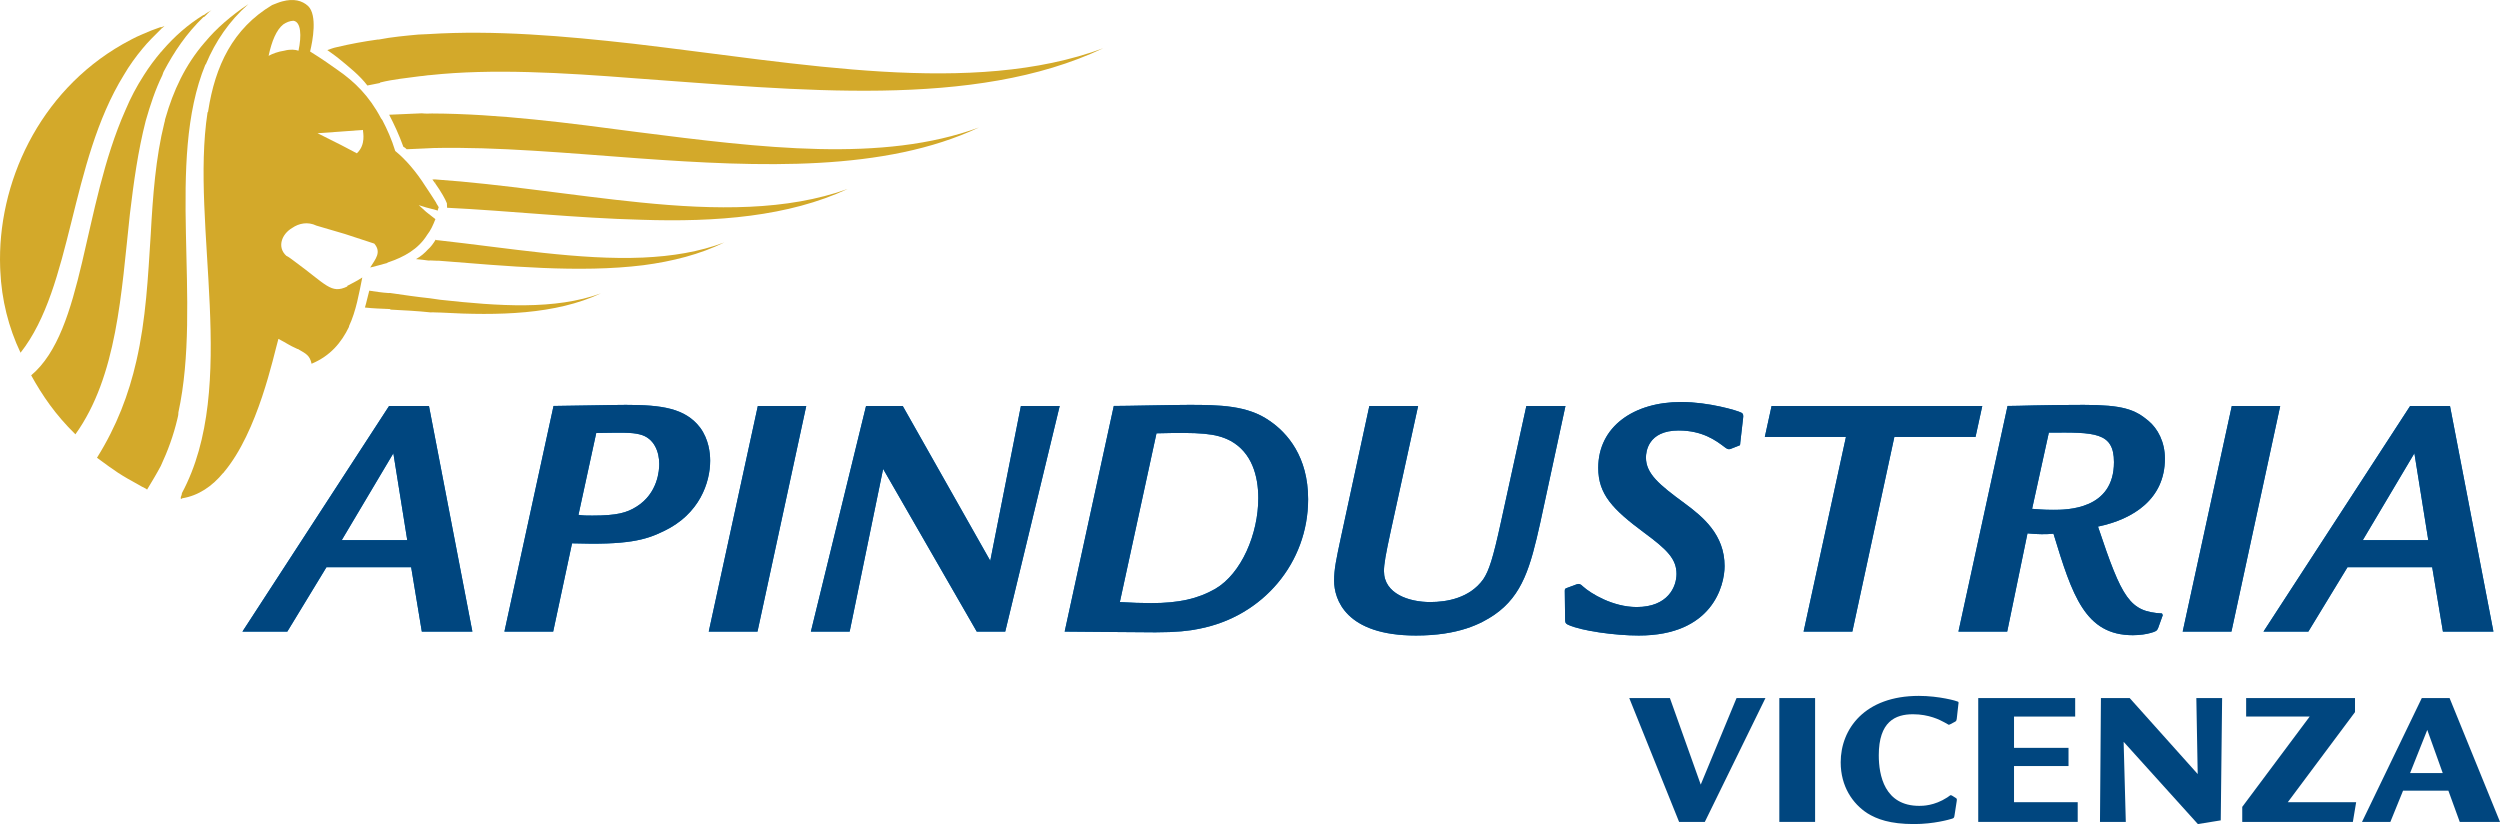 <?xml version="1.0" encoding="UTF-8"?>
<svg xmlns="http://www.w3.org/2000/svg" xmlns:xlink="http://www.w3.org/1999/xlink" width="564.31pt" height="186.01pt" viewBox="0 0 564.31 186.01" version="1.1">
<defs>
<clipPath id="clip1">
  <path d="M 415 157 L 443 157 L 443 186.012 L 415 186.012 Z M 415 157 "/>
</clipPath>
<clipPath id="clip2">
  <path d="M 474 157 L 502 157 L 502 186.012 L 474 186.012 Z M 474 157 "/>
</clipPath>
<clipPath id="clip3">
  <path d="M 533 157 L 564.309 157 L 564.309 186 L 533 186 Z M 533 157 "/>
</clipPath>
</defs>
<g id="surface1">
<path style=" stroke:none;fill-rule:nonzero;fill:rgb(82.7%,66.299%,16.499%);fill-opacity:1;" d="M 98.184 40.496 L 98.219 41.363 C 98.062 41.082 97.758 40.812 97.602 40.52 L 98.184 40.496 L 98.219 41.363 "/>
<path style=" stroke:none;fill-rule:nonzero;fill:rgb(82.7%,66.299%,16.499%);fill-opacity:1;" d="M 144.582 45.703 C 129.465 44.195 113.57 41.559 98.184 40.496 L 98.219 41.363 C 99.609 43.324 100.555 45.023 100.875 45.887 L 100.918 46.895 C 114.848 47.578 130.121 49.238 144.758 49.605 C 161.719 50.18 178.02 48.879 191.359 42.645 C 177.676 47.586 161.598 47.426 144.582 45.703 "/>
<path style=" stroke:none;fill-rule:nonzero;fill:rgb(82.7%,66.299%,16.499%);fill-opacity:1;" d="M 143.891 29.812 C 128.316 27.746 112.59 25.684 97.527 25.617 C 96.805 25.641 96.086 25.676 95.211 25.578 L 87.844 25.898 C 88.945 28.012 90.074 30.422 91.051 33.137 C 91.355 33.266 91.504 33.402 91.801 33.688 L 95.562 33.523 L 97.871 33.414 C 112.047 33.09 128.035 34.559 144.152 35.742 C 171.598 37.719 199.727 38.805 221 28.762 C 199.207 36.801 171.844 33.375 143.891 29.812 "/>
<path style=" stroke:none;fill-rule:nonzero;fill:rgb(82.7%,66.299%,16.499%);fill-opacity:1;" d="M 145.129 58.141 C 130.828 58.758 114.785 55.984 98.781 54.219 C 98.637 54.227 98.496 54.234 98.344 54.094 C 97.797 54.988 97.258 55.738 96.559 56.348 C 95.867 57.094 95.031 57.863 93.895 58.488 C 94.922 58.594 95.941 58.684 96.664 58.805 C 97.531 58.766 98.262 58.879 98.98 58.848 C 114.379 60.059 130.809 61.652 145.203 59.867 C 151.828 58.996 157.984 57.426 163.508 54.719 C 157.816 56.859 151.777 57.836 145.129 58.141 "/>
<path style=" stroke:none;fill-rule:nonzero;fill:rgb(82.7%,66.299%,16.499%);fill-opacity:1;" d="M 99.367 67.664 C 98.637 67.547 97.91 67.434 97.039 67.328 C 94.129 67.023 91.066 66.578 88.008 66.129 L 87.719 66.148 C 86.27 66.059 84.812 65.828 83.355 65.609 C 82.98 66.926 82.742 68.242 82.371 69.418 C 84.254 69.625 86.141 69.684 87.875 69.754 C 88.023 69.754 88.023 69.754 88.176 69.887 C 91.223 70.043 94.262 70.199 97.172 70.512 C 98.039 70.469 98.77 70.578 99.496 70.555 C 112.555 71.285 125.426 71.016 135.641 66.219 C 125.238 70.008 112.605 69.113 99.367 67.664 "/>
<path style=" stroke:none;fill-rule:nonzero;fill:rgb(82.7%,66.299%,16.499%);fill-opacity:1;" d="M 143.016 9.875 C 127.309 8.105 111.609 6.758 96.746 7.695 L 94.438 7.801 C 91.551 8.07 88.383 8.352 85.516 8.922 L 85.219 8.93 C 82.199 9.344 79.039 9.926 76.027 10.641 C 75.168 10.809 74.461 11.129 73.883 11.305 C 74.484 11.707 75.383 12.398 76.133 12.941 C 78.836 15.141 81.23 17.055 82.926 19.301 C 83.926 19.113 84.785 18.93 85.648 18.758 C 85.793 18.746 85.785 18.598 85.926 18.594 C 88.797 17.891 91.824 17.609 94.844 17.195 C 95.711 17.152 96.426 16.969 97.148 16.949 C 110.984 15.469 126.805 16.379 143.363 17.676 C 179.949 20.27 219.824 24.75 249.031 10.887 C 219.395 21.875 180.852 14.297 143.016 9.875 "/>
<path style=" stroke:none;fill-rule:nonzero;fill:rgb(82.7%,66.299%,16.499%);fill-opacity:1;" d="M 98.41 45.691 C 97.629 44.426 96.863 43.309 95.93 41.891 C 94.059 38.941 91.617 36.004 89.215 34.082 C 88.379 31.367 87.406 29.242 86.305 27.113 C 86.156 26.984 86.148 26.836 86 26.703 C 83.316 21.602 79.988 18.422 76.262 15.836 C 74.914 14.875 72.82 13.375 69.996 11.625 C 70.605 9.125 71.66 3.434 69.551 1.363 C 68.188 0.117 66.281 -0.383 63.707 0.316 C 62.992 0.496 62.277 0.809 61.43 1.137 C 52.543 6.453 48.57 14.875 46.988 25.074 C 46.992 25.215 46.992 25.215 46.848 25.371 C 42.906 51.023 54.043 87.152 41.055 111.328 C 41.066 111.605 40.938 111.902 40.805 112.207 L 40.824 112.637 C 40.969 112.633 41.109 112.48 41.109 112.48 C 44.844 111.879 47.934 109.723 50.41 106.711 C 50.551 106.711 50.547 106.574 50.547 106.574 C 58.25 97.395 61.711 80.449 62.844 76.492 C 64.918 77.562 65.074 77.848 67.133 78.77 C 67.281 78.762 67.281 78.762 67.434 78.891 C 69.066 79.84 69.953 80.238 70.328 82.109 C 74.586 80.324 77.066 77.32 78.785 73.762 L 78.781 73.621 C 80.375 70.23 81.066 66.148 81.777 62.633 C 80.371 63.566 79.23 64.047 78.387 64.527 L 78.387 64.668 C 74.703 66.422 73.738 64.293 66.27 58.836 C 65.664 58.422 65.223 58.008 64.625 57.738 C 62.512 55.809 63.547 52.867 65.941 51.461 C 67.496 50.383 69.5 49.996 71.422 50.926 L 77.871 52.82 L 84.484 54.988 C 86.156 56.938 84.777 58.453 83.559 60.387 C 84.992 60.031 86.277 59.688 87.422 59.348 C 87.562 59.203 87.562 59.203 87.707 59.191 C 91.125 58.027 94.387 56.301 96.414 53.023 C 97.238 51.977 97.758 50.801 98.281 49.469 L 96.188 47.824 L 94.527 46.305 L 96.141 46.812 L 98.484 47.43 L 98.777 47.562 C 98.906 47.27 98.902 46.977 99.035 46.82 C 98.875 46.402 98.57 46.125 98.41 45.691 M 67.379 11.445 C 66.645 11.184 65.484 11.09 64.191 11.438 C 62.762 11.645 61.473 12.137 60.629 12.605 C 61.348 9.246 62.398 6.73 63.938 5.512 C 64.641 5.043 65.352 4.73 66.211 4.684 C 67.965 4.906 68.098 8.078 67.379 11.445 M 80.555 34.609 L 76.996 32.738 L 71.672 30.07 L 76.863 29.707 L 81.918 29.332 C 81.938 29.914 82.633 32.637 80.555 34.609 "/>
<path style=" stroke:none;fill-rule:nonzero;fill:rgb(82.7%,66.299%,16.499%);fill-opacity:1;" d="M 76.262 15.836 C 78.496 17.328 78.348 17.195 76.262 15.836 "/>
<path style=" stroke:none;fill-rule:nonzero;fill:rgb(82.7%,66.299%,16.499%);fill-opacity:1;" d="M 36.461 6.141 L 36.168 6.148 C 34.742 6.637 33.461 7.129 32.043 7.777 C 30.48 8.426 29.062 9.215 27.648 10 C 8.723 20.812 -0.645 41.492 0.035 60.418 L 0.07 61.145 C 0.355 67.648 1.934 73.941 4.637 79.617 C 16.43 64.625 15.656 36.871 27.953 16.934 C 29.164 14.852 30.672 12.758 32.18 10.961 C 33.41 9.457 34.809 8.09 36.191 6.723 C 36.332 6.574 36.473 6.426 36.473 6.426 C 36.746 6.262 37.031 5.965 37.172 5.809 C 37.031 5.965 36.738 5.984 36.461 6.141 "/>
<path style=" stroke:none;fill-rule:nonzero;fill:rgb(82.7%,66.299%,16.499%);fill-opacity:1;" d="M 46.035 3.395 L 45.895 3.398 C 42.367 5.586 39.441 8.172 36.688 11.34 C 36.547 11.484 36.551 11.633 36.41 11.641 C 34.898 13.434 33.66 15.09 32.445 17.02 C 30.82 19.551 29.484 22.07 28.305 24.879 C 18.555 46.871 19.039 74.648 7.035 84.723 C 9.547 89.25 12.492 93.605 17.023 98.035 C 26.438 84.891 27.363 66.316 29.324 48.285 C 30.172 41.156 31.16 34.02 32.891 27.277 C 33.898 23.758 35.047 20.238 36.645 16.988 C 36.773 16.691 36.77 16.543 36.898 16.254 C 39.309 11.66 42.023 7.637 45.91 3.852 L 46.059 3.844 C 46.613 3.375 47.023 2.777 47.727 2.316 C 47.16 2.629 46.598 2.938 46.035 3.395 "/>
<path style=" stroke:none;fill-rule:nonzero;fill:rgb(82.7%,66.299%,16.499%);fill-opacity:1;" d="M 46.301 9.473 L 46.164 9.621 C 41.758 14.734 39.113 20.5 37.355 26.652 C 37.223 26.941 37.242 27.379 37.109 27.68 C 35.145 35.586 34.5 44.148 34.02 52.996 C 33.41 62.438 32.969 72 30.777 81.512 C 29.074 88.973 26.355 96.184 21.891 103.324 C 26.375 106.605 26.672 106.887 32.016 109.84 C 32.461 110.094 32.906 110.23 33.199 110.516 C 34.289 108.719 35.359 106.934 36.301 105.164 C 37.887 101.758 39.176 98.234 40.035 94.57 C 40.164 94.125 40.281 93.551 40.262 93.117 C 45.684 68.125 37.344 36.496 46.379 14.527 C 46.527 14.523 46.527 14.523 46.516 14.379 C 48.617 9.371 51.738 4.738 56.062 0.93 C 52.121 3.566 48.777 6.469 46.301 9.473 "/>
<path style=" stroke:none;fill-rule:nonzero;fill:rgb(0%,46.274%,75.293%);fill-opacity:1;" d="M 91.926 121.922 L 88.789 102.312 L 77.137 121.922 Z M 96.828 91.637 L 106.629 142.566 L 95.215 142.566 L 92.809 128.031 L 73.688 128.031 L 64.852 142.566 L 54.723 142.566 L 87.828 91.637 L 96.828 91.637 "/>
<path style=" stroke:none;fill-rule:nonzero;fill:rgb(0%,46.274%,75.293%);fill-opacity:1;" d="M 130.574 116.215 C 131.773 116.379 132.258 116.379 133.699 116.379 C 139.32 116.379 141.496 115.73 143.664 114.371 C 148.566 111.32 148.809 106.012 148.809 104.723 C 148.809 102.152 147.77 98.859 144.395 98.051 C 142.543 97.574 140.375 97.656 134.586 97.738 Z M 124.867 142.566 L 113.859 142.566 L 124.945 91.637 C 127.277 91.637 138.047 91.391 141.258 91.391 C 149.289 91.391 154.672 92.109 158.047 96.539 C 159.98 99.18 160.301 102.234 160.301 104.008 C 160.301 108.82 157.969 116.062 149.773 119.914 C 145.676 121.922 141.574 123.047 129.125 122.641 L 124.867 142.566 "/>
<path style=" stroke:none;fill-rule:nonzero;fill:rgb(0%,46.274%,75.293%);fill-opacity:1;" d="M 181.992 91.637 L 170.984 142.566 L 159.98 142.566 L 171.062 91.637 L 181.992 91.637 "/>
<path style=" stroke:none;fill-rule:nonzero;fill:rgb(0%,46.274%,75.293%);fill-opacity:1;" d="M 203.766 91.637 L 223.527 126.582 L 230.441 91.637 L 239.199 91.637 L 226.906 142.566 L 220.477 142.566 L 199.344 105.848 L 191.789 142.566 L 183.035 142.566 L 195.488 91.637 L 203.766 91.637 "/>
<path style=" stroke:none;fill-rule:nonzero;fill:rgb(0%,46.274%,75.293%);fill-opacity:1;" d="M 252.777 135.898 C 255.426 136.059 257.758 136.137 259.848 136.137 C 266.031 136.137 270.371 135.184 274.305 132.926 C 280.25 129.465 284.027 120.473 284.027 112.445 C 284.027 107.453 282.586 102.152 277.762 99.508 C 274.391 97.738 270.773 97.574 261.047 97.812 Z M 251.406 91.637 C 254.461 91.637 264.262 91.391 268.359 91.391 C 275.191 91.391 281.617 91.473 286.602 95.008 C 290.617 97.738 295.277 103.117 295.277 112.68 C 295.277 126.98 285.152 139.117 270.691 141.926 C 268.438 142.402 265.555 142.73 260.809 142.73 C 257.109 142.73 242.172 142.566 240.32 142.566 L 251.406 91.637 "/>
<path style=" stroke:none;fill-rule:nonzero;fill:rgb(0%,46.274%,75.293%);fill-opacity:1;" d="M 320.105 91.637 L 313.918 119.914 C 312.789 125.137 312.395 127.301 312.395 128.91 C 312.395 134.055 318.094 135.898 322.828 135.898 C 326.605 135.898 331.746 135.012 334.809 130.758 C 336.09 128.828 336.98 126.184 338.816 117.746 L 344.535 91.637 L 353.363 91.637 L 347.66 118.059 C 345.488 127.785 343.727 134.371 337.289 138.789 C 334.324 140.797 329.262 143.453 319.617 143.453 C 303.715 143.453 301.141 135.254 301.141 131.074 C 301.141 128.426 301.621 126.266 302.664 121.359 L 309.094 91.637 L 320.105 91.637 "/>
<path style=" stroke:none;fill-rule:nonzero;fill:rgb(0%,46.274%,75.293%);fill-opacity:1;" d="M 392.816 99.98 C 392.816 100.469 392.742 100.555 392.426 100.625 L 390.566 101.355 C 390.164 101.43 390.004 101.43 389.438 101.035 C 387.434 99.508 384.379 97.172 378.91 97.172 C 371.93 97.172 371.531 102.07 371.531 103.273 C 371.531 106.902 374.492 109.383 380.199 113.562 C 384.461 116.703 389.281 120.719 389.281 127.785 C 389.281 132.039 386.629 143.453 369.914 143.453 C 364.535 143.453 356.98 142.402 354.016 141.047 C 353.281 140.723 353.281 140.402 353.281 139.676 L 353.207 133.402 C 353.207 132.926 353.281 132.844 353.766 132.688 L 355.934 131.883 C 356.422 131.727 356.742 131.805 357.301 132.367 C 359.07 133.973 364.055 137.023 369.434 137.023 C 376.504 137.023 378.43 132.441 378.43 129.555 C 378.43 126.184 376.348 124.09 371.121 120.238 C 363.969 114.93 360.762 111.551 360.762 105.609 C 360.762 96.285 368.797 90.738 379.48 90.738 C 385.668 90.738 392.172 92.668 393.055 93.148 C 393.539 93.395 393.539 93.797 393.453 94.438 L 392.816 99.98 "/>
<path style=" stroke:none;fill-rule:nonzero;fill:rgb(0%,46.274%,75.293%);fill-opacity:1;" d="M 447.449 91.637 L 445.926 98.621 L 427.605 98.621 L 418.121 142.566 L 407.113 142.566 L 416.676 98.621 L 398.363 98.621 L 399.891 91.637 L 447.449 91.637 "/>
<path style=" stroke:none;fill-rule:nonzero;fill:rgb(0%,46.274%,75.293%);fill-opacity:1;" d="M 458.695 114.855 C 459.91 114.93 461.109 115.082 463.438 115.082 C 466.492 115.082 477.172 115.082 477.172 104.316 C 477.172 97.492 472.758 97.574 462.473 97.656 Z M 453.074 142.566 L 442.066 142.566 L 453.152 91.637 C 456.047 91.637 460.309 91.391 470.348 91.391 C 479.184 91.391 481.922 92.434 484.973 95.008 C 487.062 96.77 488.672 99.746 488.672 103.52 C 488.672 112.602 481.602 117.184 473.566 118.863 C 479.023 135.184 480.711 138.07 488.02 138.473 L 488.184 138.867 L 487.141 141.762 C 486.895 142.402 486.574 142.566 485.371 142.887 C 484.562 143.133 483.039 143.379 481.438 143.379 C 470.672 143.379 467.777 134.457 463.52 120.473 C 461.914 120.629 459.91 120.629 457.652 120.395 L 453.074 142.566 "/>
<path style=" stroke:none;fill-rule:nonzero;fill:rgb(0%,46.274%,75.293%);fill-opacity:1;" d="M 514.699 91.637 L 503.691 142.566 L 492.684 142.566 L 503.77 91.637 L 514.699 91.637 "/>
<path style=" stroke:none;fill-rule:nonzero;fill:rgb(0%,46.274%,75.293%);fill-opacity:1;" d="M 548.121 121.922 L 544.984 102.312 L 533.34 121.922 Z M 553.023 91.637 L 562.828 142.566 L 551.426 142.566 L 549.004 128.031 L 529.887 128.031 L 521.047 142.566 L 510.922 142.566 L 544.027 91.637 L 553.023 91.637 "/>
<path style=" stroke:none;fill-rule:nonzero;fill:rgb(0%,27.451%,49.803%);fill-opacity:1;" d="M 91.926 121.922 L 88.789 102.312 L 77.137 121.922 Z M 96.828 91.637 L 106.629 142.566 L 95.215 142.566 L 92.809 128.031 L 73.688 128.031 L 64.852 142.566 L 54.723 142.566 L 87.828 91.637 L 96.828 91.637 "/>
<path style=" stroke:none;fill-rule:nonzero;fill:rgb(0%,27.451%,49.803%);fill-opacity:1;" d="M 130.574 116.215 C 131.773 116.379 132.258 116.379 133.699 116.379 C 139.32 116.379 141.496 115.73 143.664 114.371 C 148.566 111.32 148.809 106.012 148.809 104.723 C 148.809 102.152 147.77 98.859 144.395 98.051 C 142.543 97.574 140.375 97.656 134.586 97.738 Z M 124.867 142.566 L 113.859 142.566 L 124.945 91.637 C 127.277 91.637 138.047 91.391 141.258 91.391 C 149.289 91.391 154.672 92.109 158.047 96.539 C 159.98 99.18 160.301 102.234 160.301 104.008 C 160.301 108.82 157.969 116.062 149.773 119.914 C 145.676 121.922 141.574 123.047 129.125 122.641 L 124.867 142.566 "/>
<path style=" stroke:none;fill-rule:nonzero;fill:rgb(0%,27.451%,49.803%);fill-opacity:1;" d="M 181.992 91.637 L 170.984 142.566 L 159.98 142.566 L 171.062 91.637 L 181.992 91.637 "/>
<path style=" stroke:none;fill-rule:nonzero;fill:rgb(0%,27.451%,49.803%);fill-opacity:1;" d="M 203.766 91.637 L 223.527 126.582 L 230.441 91.637 L 239.199 91.637 L 226.906 142.566 L 220.477 142.566 L 199.344 105.848 L 191.789 142.566 L 183.035 142.566 L 195.488 91.637 L 203.766 91.637 "/>
<path style=" stroke:none;fill-rule:nonzero;fill:rgb(0%,27.451%,49.803%);fill-opacity:1;" d="M 252.777 135.898 C 255.426 136.059 257.758 136.137 259.848 136.137 C 266.031 136.137 270.371 135.184 274.305 132.926 C 280.25 129.465 284.027 120.473 284.027 112.445 C 284.027 107.453 282.586 102.152 277.762 99.508 C 274.391 97.738 270.773 97.574 261.047 97.812 Z M 251.406 91.637 C 254.461 91.637 264.262 91.391 268.359 91.391 C 275.191 91.391 281.617 91.473 286.602 95.008 C 290.617 97.738 295.277 103.117 295.277 112.68 C 295.277 126.98 285.152 139.117 270.691 141.926 C 268.438 142.402 265.555 142.73 260.809 142.73 C 257.109 142.73 242.172 142.566 240.32 142.566 L 251.406 91.637 "/>
<path style=" stroke:none;fill-rule:nonzero;fill:rgb(0%,27.451%,49.803%);fill-opacity:1;" d="M 320.105 91.637 L 313.918 119.914 C 312.789 125.137 312.395 127.301 312.395 128.91 C 312.395 134.055 318.094 135.898 322.828 135.898 C 326.605 135.898 331.746 135.012 334.809 130.758 C 336.09 128.828 336.98 126.184 338.816 117.746 L 344.535 91.637 L 353.363 91.637 L 347.66 118.059 C 345.488 127.785 343.727 134.371 337.289 138.789 C 334.324 140.797 329.262 143.453 319.617 143.453 C 303.715 143.453 301.141 135.254 301.141 131.074 C 301.141 128.426 301.621 126.266 302.664 121.359 L 309.094 91.637 L 320.105 91.637 "/>
<path style=" stroke:none;fill-rule:nonzero;fill:rgb(0%,27.451%,49.803%);fill-opacity:1;" d="M 392.816 99.98 C 392.816 100.469 392.742 100.555 392.426 100.625 L 390.566 101.355 C 390.164 101.43 390.004 101.43 389.438 101.035 C 387.434 99.508 384.379 97.172 378.91 97.172 C 371.93 97.172 371.531 102.07 371.531 103.273 C 371.531 106.902 374.492 109.383 380.199 113.562 C 384.461 116.703 389.281 120.719 389.281 127.785 C 389.281 132.039 386.629 143.453 369.914 143.453 C 364.535 143.453 356.98 142.402 354.016 141.047 C 353.281 140.723 353.281 140.402 353.281 139.676 L 353.207 133.402 C 353.207 132.926 353.281 132.844 353.766 132.688 L 355.934 131.883 C 356.422 131.727 356.742 131.805 357.301 132.367 C 359.07 133.973 364.055 137.023 369.434 137.023 C 376.504 137.023 378.43 132.441 378.43 129.555 C 378.43 126.184 376.348 124.09 371.121 120.238 C 363.969 114.93 360.762 111.551 360.762 105.609 C 360.762 96.285 368.797 90.738 379.48 90.738 C 385.668 90.738 392.172 92.668 393.055 93.148 C 393.539 93.395 393.539 93.797 393.453 94.438 L 392.816 99.98 "/>
<path style=" stroke:none;fill-rule:nonzero;fill:rgb(0%,27.451%,49.803%);fill-opacity:1;" d="M 447.449 91.637 L 445.926 98.621 L 427.605 98.621 L 418.121 142.566 L 407.113 142.566 L 416.676 98.621 L 398.363 98.621 L 399.891 91.637 L 447.449 91.637 "/>
<path style=" stroke:none;fill-rule:nonzero;fill:rgb(0%,27.451%,49.803%);fill-opacity:1;" d="M 458.695 114.855 C 459.91 114.93 461.109 115.082 463.438 115.082 C 466.492 115.082 477.172 115.082 477.172 104.316 C 477.172 97.492 472.758 97.574 462.473 97.656 Z M 453.074 142.566 L 442.066 142.566 L 453.152 91.637 C 456.047 91.637 460.309 91.391 470.348 91.391 C 479.184 91.391 481.922 92.434 484.973 95.008 C 487.062 96.77 488.672 99.746 488.672 103.52 C 488.672 112.602 481.602 117.184 473.566 118.863 C 479.023 135.184 480.711 138.07 488.02 138.473 L 488.184 138.867 L 487.141 141.762 C 486.895 142.402 486.574 142.566 485.371 142.887 C 484.562 143.133 483.039 143.379 481.438 143.379 C 470.672 143.379 467.777 134.457 463.52 120.473 C 461.914 120.629 459.91 120.629 457.652 120.395 L 453.074 142.566 "/>
<path style=" stroke:none;fill-rule:nonzero;fill:rgb(0%,27.451%,49.803%);fill-opacity:1;" d="M 514.699 91.637 L 503.691 142.566 L 492.684 142.566 L 503.77 91.637 L 514.699 91.637 "/>
<path style=" stroke:none;fill-rule:nonzero;fill:rgb(0%,27.451%,49.803%);fill-opacity:1;" d="M 548.121 121.922 L 544.984 102.312 L 533.34 121.922 Z M 553.023 91.637 L 562.828 142.566 L 551.426 142.566 L 549.004 128.031 L 529.887 128.031 L 521.047 142.566 L 510.922 142.566 L 544.027 91.637 L 553.023 91.637 "/>
<path style=" stroke:none;fill-rule:nonzero;fill:rgb(0%,27.451%,49.803%);fill-opacity:1;" d="M 376.938 157.57 L 383.898 177.102 L 391.98 157.57 L 398.504 157.57 L 384.82 185.523 L 379.012 185.523 L 367.762 157.57 L 376.938 157.57 "/>
<path style=" stroke:none;fill-rule:nonzero;fill:rgb(0%,27.451%,49.803%);fill-opacity:1;" d="M 401.637 185.523 L 409.711 185.523 L 409.711 157.57 L 401.637 157.57 L 401.637 185.523 "/>
<g clip-path="url(#clip1)" clip-rule="nonzero">
<path style=" stroke:none;fill-rule:nonzero;fill:rgb(0%,27.451%,49.803%);fill-opacity:1;" d="M 441.688 162.234 C 441.594 162.723 441.594 162.77 441.16 162.988 L 440.324 163.43 C 440.012 163.57 439.965 163.605 439.883 163.605 C 439.883 163.605 438.906 163.082 438.863 163.035 C 437.895 162.504 435.422 161.223 431.805 161.223 C 427.789 161.223 424.086 162.902 424.086 170.484 C 424.086 174.996 425.371 181.902 433.223 181.902 C 433.969 181.902 436.605 181.902 439.523 180.012 C 439.656 179.969 440.188 179.484 440.324 179.484 C 440.41 179.484 440.59 179.574 440.672 179.621 L 441.379 180.062 C 441.73 180.277 441.73 180.324 441.688 180.762 L 441.199 183.938 C 441.113 184.559 441.066 184.641 440.672 184.785 C 440.012 184.996 436.48 186.012 432.027 186.012 C 426.645 186.012 423.645 184.906 421.48 183.551 C 418.219 181.426 415.488 177.551 415.488 172.074 C 415.488 164.539 420.91 157.078 433.125 157.078 C 437.715 157.078 441.688 158.223 441.902 158.359 C 442.129 158.441 442.129 158.574 442.047 159.016 L 441.688 162.234 "/>
</g>
<path style=" stroke:none;fill-rule:nonzero;fill:rgb(0%,27.451%,49.803%);fill-opacity:1;" d="M 468.418 157.57 L 468.418 161.746 L 454.613 161.746 L 454.613 168.809 L 466.914 168.809 L 466.914 172.914 L 454.613 172.914 L 454.613 181.074 L 468.988 181.074 L 468.988 185.523 L 446.535 185.523 L 446.535 157.57 L 468.418 157.57 "/>
<g clip-path="url(#clip2)" clip-rule="nonzero">
<path style=" stroke:none;fill-rule:nonzero;fill:rgb(0%,27.451%,49.803%);fill-opacity:1;" d="M 480.723 157.57 L 496.074 174.723 L 495.766 157.57 L 501.586 157.57 L 501.277 185.176 L 496.113 186.012 L 479.355 167.445 L 479.844 185.523 L 474.016 185.523 L 474.23 157.57 L 480.723 157.57 "/>
</g>
<path style=" stroke:none;fill-rule:nonzero;fill:rgb(0%,27.451%,49.803%);fill-opacity:1;" d="M 531.582 157.57 L 531.582 160.738 L 516.41 181.074 L 531.84 181.074 L 531.098 185.523 L 506.129 185.523 L 506.129 182.133 L 521.348 161.746 L 507.008 161.746 L 507.008 157.57 L 531.582 157.57 "/>
<g clip-path="url(#clip3)" clip-rule="nonzero">
<path style=" stroke:none;fill-rule:nonzero;fill:rgb(0%,27.451%,49.803%);fill-opacity:1;" d="M 551.383 174.5 L 547.895 164.754 L 544.016 174.5 Z M 552.93 157.57 L 564.312 185.523 L 555.223 185.523 L 552.66 178.477 L 542.426 178.477 L 539.562 185.523 L 533.164 185.523 L 546.656 157.57 L 552.93 157.57 "/>
</g>
</g>
</svg>
